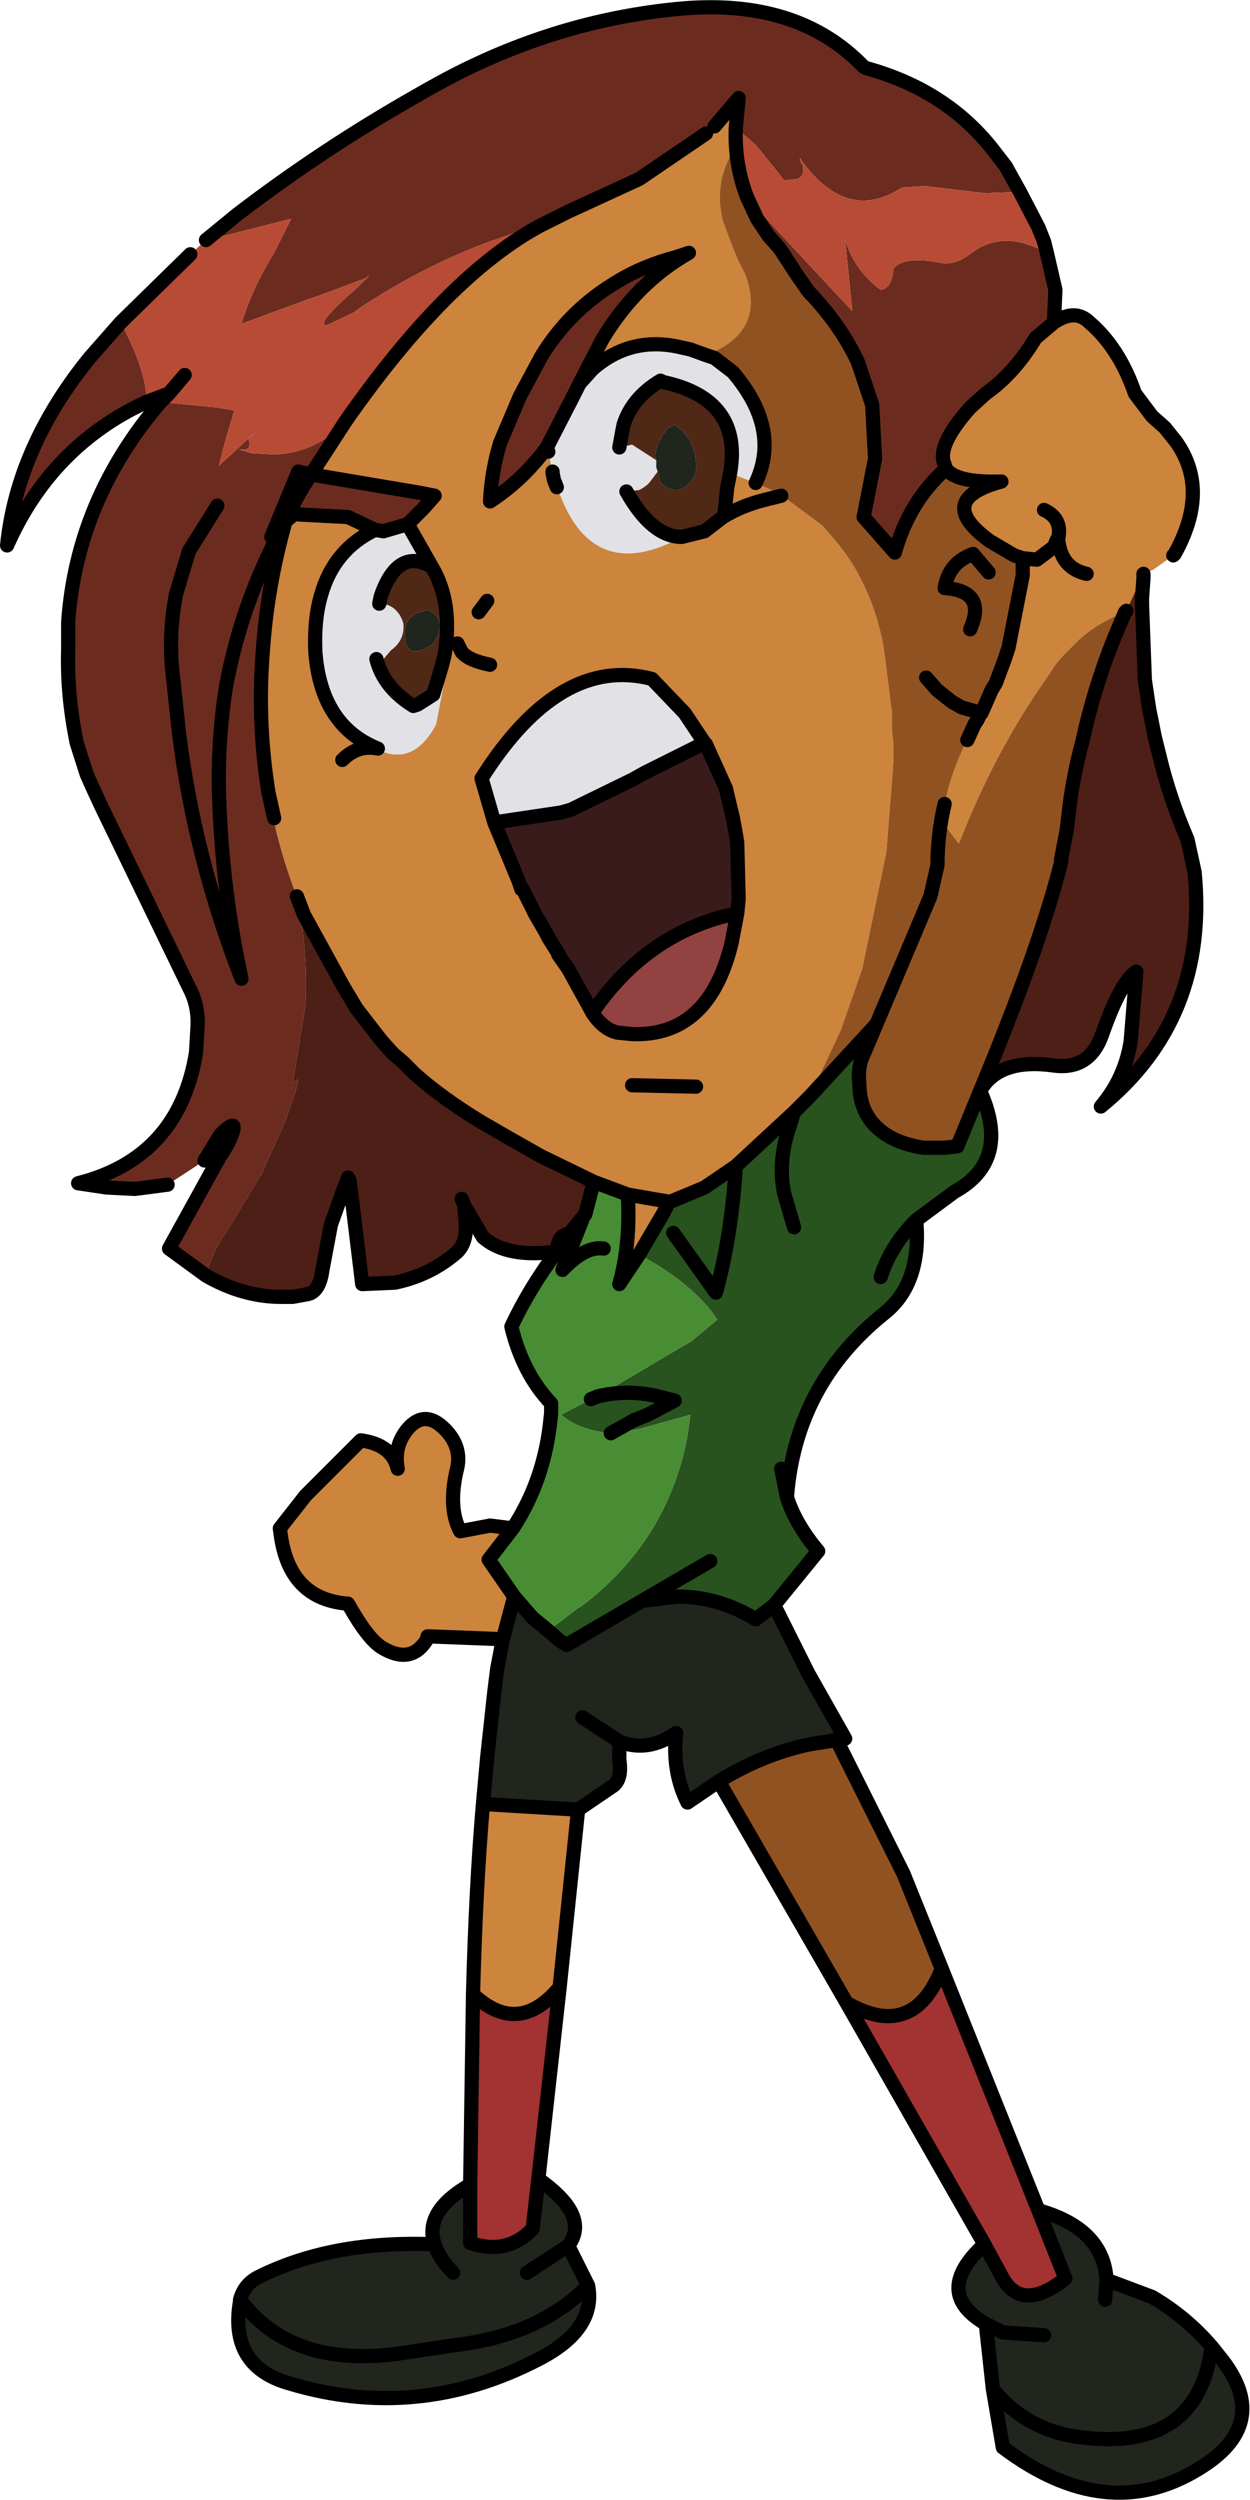 <?xml version="1.0" encoding="UTF-8" standalone="no"?>
<svg xmlns:xlink="http://www.w3.org/1999/xlink" height="88.0px" width="44.0px" xmlns="http://www.w3.org/2000/svg">
  <g transform="matrix(1.0, 0.0, 0.0, 1.0, -4.0, 2.45)">
    <path d="M11.25 6.0 L12.35 5.1 Q15.35 2.8 18.7 0.9 L19.05 0.7 19.5 0.45 Q23.55 -1.75 28.0 -2.15 32.1 -2.5 34.4 -0.1 L34.5 -0.05 Q37.4 0.75 39.05 2.95 L39.4 3.4 39.9 4.3 38.65 4.35 36.55 4.1 35.75 4.15 Q33.85 5.4 32.25 3.25 L32.15 3.1 32.05 2.95 32.15 3.1 32.2 3.3 32.25 3.35 Q32.35 3.75 32.05 3.85 L31.6 3.9 31.45 3.7 30.6 2.65 29.9 2.05 30.0 1.0 29.15 2.0 28.85 2.25 26.5 3.85 24.0 5.0 23.0 5.5 Q19.75 6.35 16.65 8.4 L16.45 8.55 15.5 9.0 Q15.05 9.0 16.6 7.65 L17.0 7.25 16.85 7.35 15.25 7.95 14.8 8.1 13.45 8.6 12.5 8.95 Q12.85 7.75 13.65 6.45 L14.25 5.25 11.3 6.0 11.25 6.0 M40.85 6.45 L41.15 7.75 41.1 8.9 40.45 9.45 Q39.7 10.7 38.7 11.4 L38.15 11.9 Q36.95 13.25 37.25 13.9 L37.3 14.05 Q36.0 15.2 35.5 17.0 L34.4 15.75 34.8 13.7 34.8 13.65 34.7 11.8 34.2 10.3 Q33.6 9.0 32.45 7.8 L32.0 7.15 31.45 6.3 31.05 5.85 30.65 5.25 30.3 4.5 30.8 5.05 31.25 5.55 34.0 8.5 33.75 6.0 Q34.1 7.1 35.0 7.75 35.4 7.7 35.45 7.0 35.8 6.6 36.8 6.75 L37.1 6.8 Q37.65 6.9 38.2 6.45 39.0 5.85 40.0 6.1 L40.3 6.2 40.55 6.3 40.8 6.45 40.85 6.45 M11.25 42.45 L9.95 41.5 11.55 38.6 11.75 38.25 12.0 37.85 Q12.55 36.7 11.75 37.5 L11.2 38.4 9.9 39.25 8.75 39.4 7.75 39.35 6.75 39.2 Q10.3 38.3 10.9 34.6 L10.95 33.75 Q11.0 33.0 10.7 32.4 L7.55 25.9 7.25 25.25 7.05 24.8 6.7 23.7 Q6.35 22.0 6.4 20.4 L6.4 19.45 Q6.7 15.15 9.65 11.7 L11.7 11.9 11.95 11.95 12.25 12.0 11.95 13.0 11.7 13.95 12.35 13.35 12.85 13.5 13.65 13.55 Q15.1 13.5 16.15 12.4 L14.95 14.25 18.8 14.9 19.3 15.0 18.9 15.45 18.35 16.0 17.5 16.25 17.2 16.2 16.25 15.75 14.35 15.65 14.05 15.9 Q13.4 18.2 13.25 20.5 13.05 22.95 13.45 25.45 L13.65 26.35 13.7 26.7 Q14.0 27.95 14.45 29.1 14.85 31.0 14.75 32.95 L14.3 35.7 Q14.7 35.2 14.25 36.4 L14.2 36.55 14.05 37.0 13.35 38.55 13.25 38.8 11.95 40.95 Q11.45 41.65 11.25 42.45 M9.15 11.7 Q5.8 13.25 4.25 16.75 4.6 13.3 7.15 10.15 L8.25 8.9 Q9.2 10.7 9.15 11.7 M24.4 11.05 L24.2 11.45 23.25 13.3 Q22.4 14.45 21.25 15.2 21.3 14.15 21.6 13.15 L22.3 11.5 23.05 10.1 Q24.05 8.45 25.75 7.45 26.65 6.9 27.8 6.6 L28.25 6.45 Q26.4 7.5 25.2 9.5 L24.4 11.05 M14.5 14.15 L13.55 16.45 14.05 15.9 14.05 15.85 Q14.45 15.0 14.95 14.25 L14.5 14.15 M13.05 12.7 L12.75 13.0 Q12.9 13.5 12.35 13.35 L13.05 12.7 M11.65 15.35 L10.65 16.95 10.2 18.45 Q9.95 19.7 10.05 21.0 L10.3 23.35 Q10.85 27.75 12.5 32.0 11.75 28.55 11.7 25.0 11.7 23.35 11.95 21.75 12.5 18.7 14.05 15.9 12.5 18.7 11.95 21.75 11.7 23.35 11.7 25.0 11.75 28.55 12.5 32.0 10.85 27.75 10.3 23.35 L10.05 21.0 Q9.95 19.7 10.2 18.45 L10.65 16.95 11.65 15.35" fill="#6b2c1f" fill-rule="evenodd" stroke="none"/>
    <path d="M39.9 4.3 L40.55 5.55 40.65 5.8 40.75 6.05 40.85 6.45 40.8 6.45 40.55 6.3 40.3 6.2 40.0 6.1 Q39.0 5.85 38.2 6.45 37.65 6.9 37.1 6.8 L36.8 6.75 Q35.8 6.6 35.45 7.0 35.4 7.7 35.0 7.75 34.1 7.1 33.75 6.0 L34.0 8.5 31.25 5.55 30.8 5.05 30.3 4.5 Q29.85 3.35 29.9 2.05 L30.6 2.65 31.45 3.7 31.6 3.9 32.05 3.85 Q32.35 3.75 32.25 3.35 L32.2 3.3 32.15 3.1 32.05 2.95 32.15 3.1 32.25 3.25 Q33.85 5.4 35.75 4.15 L36.55 4.1 38.65 4.35 39.9 4.3 M9.65 11.7 L9.95 11.4 9.15 11.7 Q9.2 10.7 8.25 8.9 L10.7 6.5 11.25 6.0 11.3 6.0 14.25 5.25 13.65 6.45 Q12.85 7.75 12.5 8.95 L13.45 8.6 14.8 8.1 15.25 7.95 16.85 7.35 17.0 7.25 16.6 7.65 Q15.05 9.0 15.5 9.0 L16.45 8.55 16.65 8.4 Q19.75 6.35 23.0 5.5 19.7 7.3 16.15 12.4 15.1 13.5 13.65 13.55 L12.85 13.5 12.35 13.35 11.7 13.95 11.95 13.0 12.25 12.0 11.95 11.95 11.7 11.9 9.65 11.7 M13.05 12.7 L12.35 13.35 Q12.9 13.5 12.75 13.0 L13.05 12.7 M9.95 11.4 L10.5 10.75 9.95 11.4" fill="#b84b35" fill-rule="evenodd" stroke="none"/>
    <path d="M41.1 8.9 Q41.85 8.4 42.35 8.9 43.4 9.8 43.95 11.4 L44.55 12.2 45.0 12.6 45.4 13.1 Q46.6 14.8 45.35 17.05 L45.3 17.1 44.6 17.6 44.25 17.75 44.15 17.95 43.65 19.05 43.6 19.05 43.35 19.2 Q42.55 19.55 42.0 20.05 L41.4 20.65 41.15 20.95 40.75 21.55 Q39.0 24.05 37.75 27.25 L37.15 26.45 37.25 25.85 Q37.5 24.65 38.05 23.6 L38.3 23.05 38.4 22.9 38.5 22.7 38.55 22.65 38.9 21.85 39.05 21.6 39.35 20.8 39.5 20.35 40.0 17.8 40.0 17.2 39.7 17.1 38.85 16.6 Q36.85 15.15 39.25 14.5 37.65 14.55 37.3 14.05 L37.25 13.9 Q36.95 13.25 38.15 11.9 L38.7 11.4 Q39.7 10.7 40.45 9.45 L41.1 8.9 M24.35 61.25 L23.7 67.5 Q22.25 69.25 20.65 67.75 20.75 63.95 21.0 61.05 L24.35 61.25 M21.7 55.25 L19.1 55.15 19.05 55.15 19.0 55.3 Q18.45 56.15 17.45 55.55 16.95 55.25 16.25 54.0 14.25 53.85 13.9 51.7 L13.85 51.35 14.75 50.2 16.7 48.25 Q17.8 48.4 18.0 49.25 17.85 48.45 18.35 47.85 18.95 47.15 19.65 47.85 20.25 48.45 20.1 49.2 19.75 50.6 20.2 51.45 L21.25 51.25 22.05 51.35 21.2 52.45 22.1 53.75 21.7 55.25 M23.0 5.5 L24.0 5.0 26.5 3.85 28.85 2.25 29.15 2.0 30.0 1.0 29.9 2.05 Q29.85 3.35 30.3 4.5 L30.2 4.4 29.85 2.8 Q29.1 3.95 29.45 5.35 L29.85 6.4 29.95 6.65 30.25 7.25 Q30.95 9.25 28.85 10.05 L28.3 9.85 27.85 9.75 Q26.15 9.4 24.85 10.55 L24.4 11.05 25.2 9.5 Q26.4 7.5 28.25 6.45 L27.8 6.6 Q26.65 6.9 25.75 7.45 24.05 8.45 23.05 10.1 L22.3 11.5 21.6 13.15 Q21.3 14.15 21.25 15.2 22.4 14.45 23.25 13.3 L23.3 13.45 23.45 14.15 23.55 14.4 23.6 14.7 23.9 15.4 Q25.15 18.0 28.0 16.45 L28.8 16.25 29.45 15.75 29.5 15.65 29.6 14.7 29.7 14.2 30.6 14.55 31.15 14.8 31.5 15.0 31.8 15.2 32.95 16.05 33.25 16.4 Q34.65 17.95 35.1 20.3 L35.4 22.65 35.4 22.75 35.4 23.25 35.45 23.8 35.45 24.35 35.4 25.0 35.2 27.55 34.35 31.65 33.6 33.8 32.5 36.15 31.95 36.7 29.9 38.6 28.8 39.35 27.6 39.85 27.55 39.85 26.1 39.6 27.55 39.85 27.35 40.25 26.5 41.7 25.8 42.75 Q26.2 41.35 26.1 39.6 L24.9 39.15 23.05 38.25 21.9 37.6 20.95 37.05 Q19.55 36.2 18.6 35.35 L18.55 35.3 18.2 34.95 17.85 34.65 17.8 34.6 17.4 34.15 16.55 33.05 16.1 32.3 14.7 29.75 14.45 29.1 Q14.0 27.95 13.7 26.7 L13.65 26.35 13.45 25.45 Q13.05 22.95 13.25 20.5 13.4 18.2 14.05 15.9 L14.35 15.65 16.25 15.75 17.2 16.2 Q15.75 16.9 15.3 18.5 15.05 19.35 15.1 20.5 15.3 23.1 17.3 23.9 L17.45 24.0 Q18.6 24.45 19.35 23.05 L19.7 21.2 19.65 20.85 19.65 20.6 Q19.95 18.75 19.2 17.5 L18.35 16.0 18.9 15.45 19.3 15.0 18.8 14.9 14.95 14.25 16.15 12.4 Q19.7 7.3 23.0 5.5 M41.25 16.5 L41.2 16.55 41.1 16.8 40.5 17.25 40.0 17.2 40.5 17.25 41.1 16.8 41.2 16.55 41.25 16.5 Q41.4 15.8 40.75 15.5 41.4 15.8 41.25 16.5 L41.25 16.55 Q41.35 17.55 42.25 17.75 41.35 17.55 41.25 16.55 L41.25 16.5 M31.5 15.0 L30.9 15.15 Q30.1 15.35 29.45 15.75 30.1 15.35 30.9 15.15 L31.5 15.0 M21.15 18.7 L20.85 19.1 21.15 18.7 M23.6 14.7 L23.5 14.45 23.45 14.2 23.45 14.15 23.45 14.2 23.5 14.45 23.6 14.7 M28.8 23.7 L28.1 22.65 26.95 21.45 Q23.7 20.6 20.95 24.95 L21.4 26.5 22.25 28.55 22.35 28.85 22.4 28.85 22.85 29.75 23.2 30.35 23.3 30.55 23.55 30.95 23.65 31.1 23.65 31.15 24.0 31.65 24.8 33.1 24.85 33.2 Q25.25 33.8 25.75 33.9 L26.25 33.95 Q28.95 34.05 29.75 30.75 L29.95 29.7 30.0 29.2 29.95 27.2 29.9 26.9 29.8 26.35 29.55 25.3 28.85 23.75 28.8 23.7 M16.05 24.3 Q16.6 23.75 17.3 23.9 16.6 23.75 16.05 24.3 M21.25 20.95 Q20.5 20.8 20.25 20.5 L20.1 20.2 20.25 20.5 Q20.5 20.8 21.25 20.95 M28.5 35.8 L26.25 35.75 28.5 35.8" fill="#cd843d" fill-rule="evenodd" stroke="none"/>
    <path d="M44.25 17.75 L44.25 17.9 44.2 18.6 44.2 18.85 44.3 21.5 44.45 22.5 44.65 23.5 44.8 24.1 Q45.15 25.6 45.8 27.1 L46.05 28.25 Q46.55 33.4 42.75 36.5 43.6 35.5 43.8 34.2 L44.0 31.75 Q43.45 32.1 42.8 33.95 42.35 35.25 41.05 35.05 39.15 34.8 38.5 35.95 40.6 30.9 41.35 27.9 L41.35 27.8 41.55 26.75 41.65 25.9 Q41.8 24.75 42.1 23.65 42.5 21.8 43.2 20.05 L43.6 19.1 43.65 19.05 44.15 17.95 44.25 17.75 M23.6 41.6 Q21.85 41.85 21.0 41.1 L20.35 40.0 20.4 40.75 Q20.4 41.4 20.0 41.7 19.1 42.45 17.9 42.7 L16.75 42.75 16.35 39.45 16.3 39.1 16.25 39.0 16.1 39.4 15.65 40.65 15.35 42.25 Q15.25 43.0 14.85 43.1 L14.3 43.2 13.9 43.2 Q12.55 43.2 11.25 42.45 11.45 41.65 11.95 40.95 L13.25 38.8 13.35 38.55 14.05 37.0 14.2 36.55 14.25 36.4 Q14.7 35.2 14.3 35.7 L14.75 32.95 Q14.85 31.0 14.45 29.1 L14.7 29.75 16.1 32.3 16.55 33.05 17.4 34.15 17.8 34.6 17.85 34.65 18.2 34.95 18.55 35.3 18.6 35.35 Q19.55 36.2 20.95 37.05 L21.9 37.6 23.05 38.25 24.9 39.15 24.6 40.3 24.1 40.9 24.0 41.0 Q23.65 41.0 23.6 41.6 M20.25 39.75 L20.35 40.0 20.25 39.75" fill="#4d1f16" fill-rule="evenodd" stroke="none"/>
    <path d="M33.45 58.8 L35.8 63.5 37.15 66.85 Q36.15 69.4 33.8 68.05 L29.3 60.25 Q30.85 59.3 32.5 58.95 L33.45 58.8 M30.3 4.5 L30.65 5.25 31.05 5.85 31.45 6.3 32.0 7.15 32.45 7.8 Q33.6 9.0 34.2 10.3 L34.7 11.8 34.8 13.65 34.8 13.7 34.4 15.75 35.5 17.0 Q36.0 15.2 37.3 14.05 37.65 14.55 39.25 14.5 36.85 15.15 38.85 16.6 L39.7 17.1 40.0 17.2 40.0 17.8 39.5 20.35 39.35 20.8 39.05 21.6 38.9 21.85 38.55 22.65 37.85 22.45 37.5 22.25 37.0 21.85 36.95 21.8 36.6 21.4 36.95 21.8 37.0 21.85 37.5 22.25 37.85 22.45 38.55 22.65 38.5 22.7 38.4 22.9 38.3 23.05 38.05 23.6 Q37.5 24.65 37.25 25.85 L37.15 26.45 37.75 27.25 Q39.0 24.05 40.75 21.55 L41.15 20.95 41.4 20.65 42.0 20.05 Q42.55 19.55 43.35 19.2 L43.6 19.05 43.65 19.05 43.6 19.1 43.2 20.05 Q42.5 21.8 42.1 23.65 41.8 24.75 41.65 25.9 L41.55 26.75 41.35 27.8 41.35 27.9 Q40.6 30.9 38.5 35.95 L37.7 37.9 37.25 37.95 36.5 37.95 Q35.55 37.8 35.0 37.35 34.25 36.75 34.25 35.7 34.2 35.3 34.3 34.9 L34.85 33.6 32.5 36.15 33.6 33.8 34.35 31.65 35.2 27.55 35.4 25.0 35.45 24.35 35.45 23.8 35.4 23.25 35.4 22.75 35.4 22.65 35.1 20.3 Q34.65 17.95 33.25 16.4 L32.95 16.05 31.8 15.2 31.5 15.0 31.15 14.8 30.6 14.55 Q31.5 12.65 29.8 10.65 L29.15 10.15 28.85 10.05 Q30.95 9.25 30.25 7.25 L29.95 6.65 29.85 6.4 29.45 5.35 Q29.1 3.95 29.85 2.8 L30.2 4.4 30.3 4.5 M34.85 33.6 L36.75 29.1 37.0 28.0 Q37.0 26.9 37.25 25.85 37.0 26.9 37.0 28.0 L36.75 29.1 34.85 33.6 M38.8 17.7 L38.25 17.05 Q37.4 17.35 37.25 18.25 38.75 18.35 38.15 19.7 38.75 18.35 37.25 18.25 37.4 17.35 38.25 17.05 L38.8 17.7" fill="#915222" fill-rule="evenodd" stroke="none"/>
    <path d="M28.85 10.05 L29.15 10.15 29.8 10.65 Q31.5 12.65 30.6 14.55 L29.7 14.2 Q30.15 11.6 27.35 11.0 L27.25 10.95 Q26.25 11.55 25.95 12.5 L25.9 12.75 25.8 13.3 26.25 13.2 27.1 13.75 27.1 14.0 27.15 14.15 26.85 14.55 Q26.7 14.7 26.5 14.8 L26.05 14.85 Q26.95 16.45 28.0 16.45 25.15 18.0 23.9 15.4 L23.6 14.7 23.55 14.4 23.45 14.15 23.3 13.45 23.25 13.3 24.2 11.45 24.4 11.05 24.85 10.55 Q26.15 9.4 27.85 9.75 L28.3 9.85 28.85 10.05 M21.4 26.5 L20.95 24.95 Q23.7 20.6 26.95 21.45 L28.1 22.65 28.8 23.7 26.7 24.75 26.25 25.0 24.1 26.05 23.75 26.15 21.4 26.5 M18.35 16.0 L19.2 17.5 Q18.0 16.8 17.4 18.55 L17.35 18.8 Q17.9 18.8 18.15 19.35 L18.2 19.5 Q18.25 20.1 17.75 20.45 L17.5 20.75 17.25 20.75 Q17.5 21.75 18.55 22.4 L18.7 22.35 19.25 22.0 19.4 21.5 19.55 21.0 19.65 20.6 19.65 20.85 19.7 21.2 19.35 23.05 Q18.6 24.45 17.45 24.0 L17.3 23.9 Q15.3 23.1 15.1 20.5 15.05 19.35 15.3 18.5 15.75 16.9 17.2 16.2 L17.5 16.25 18.35 16.0" fill="#e1e1e6" fill-rule="evenodd" stroke="none"/>
    <path d="M28.0 16.45 Q26.95 16.45 26.05 14.85 L26.5 14.8 Q26.7 14.7 26.85 14.55 L27.15 14.15 27.25 14.55 Q27.95 15.15 28.45 14.3 L28.5 14.1 Q28.55 13.05 27.75 12.5 L27.55 12.6 Q27.15 13.0 27.05 13.6 L27.1 13.75 26.25 13.2 25.8 13.3 25.9 12.75 25.95 12.5 Q26.25 11.55 27.25 10.95 L27.35 11.0 Q30.15 11.6 29.7 14.2 L29.6 14.7 29.5 15.65 29.45 15.75 28.8 16.25 28.0 16.45 M19.2 17.5 Q19.95 18.75 19.65 20.6 L19.55 21.0 19.4 21.5 19.25 22.0 18.7 22.35 18.55 22.4 Q17.5 21.75 17.25 20.75 L17.5 20.75 17.75 20.45 Q18.25 20.1 18.2 19.5 L18.15 19.35 Q17.9 18.8 17.35 18.8 L17.4 18.55 Q18.0 16.8 19.2 17.5 M19.35 20.05 Q19.75 19.3 19.0 19.0 L19.0 19.05 Q18.25 19.15 18.25 19.85 18.25 20.85 19.2 20.25 L19.35 20.05" fill="#4f2916" fill-rule="evenodd" stroke="none"/>
    <path d="M31.25 54.05 L32.45 56.45 33.75 58.75 33.45 58.8 32.5 58.95 Q30.85 59.3 29.3 60.25 L28.2 61.0 Q27.65 59.9 27.8 58.55 26.8 59.25 25.8 58.85 L25.8 59.5 Q25.9 60.15 25.6 60.4 L24.35 61.25 21.0 61.05 21.15 59.4 21.4 57.1 21.5 56.3 21.7 55.25 22.1 53.75 22.75 54.5 23.3 54.95 23.7 55.3 23.95 55.45 26.6 53.9 27.85 53.75 Q29.3 53.75 30.6 54.55 L31.25 54.05 M40.55 75.35 Q42.85 76.0 42.95 77.8 L44.55 78.4 Q45.75 79.1 46.65 80.15 L47.05 80.65 Q48.75 82.9 46.2 84.45 42.95 86.45 39.3 83.7 L38.95 81.65 38.7 79.35 Q36.8 78.25 38.65 76.55 L39.3 77.75 Q40.0 78.95 41.5 77.75 L40.55 75.35 M22.95 74.25 Q24.8 75.55 24.0 76.6 L24.7 78.0 Q25.0 79.55 22.95 80.6 18.7 82.8 14.2 81.45 12.05 80.85 12.45 78.55 L12.45 78.5 Q12.6 77.95 13.1 77.7 15.7 76.4 19.3 76.55 18.9 75.4 20.55 74.45 L20.55 76.5 Q21.85 76.95 22.75 76.0 L22.95 74.25 M27.15 14.15 L27.1 14.0 27.1 13.75 27.05 13.6 Q27.15 13.0 27.55 12.6 L27.75 12.5 Q28.55 13.05 28.5 14.1 L28.45 14.3 Q27.95 15.15 27.25 14.55 L27.15 14.15 M19.35 20.05 L19.2 20.25 Q18.25 20.85 18.25 19.85 18.25 19.15 19.0 19.05 L19.0 19.0 Q19.75 19.3 19.35 20.05 M25.8 58.85 L24.5 58.0 25.8 58.85 M40.75 79.75 L39.3 79.65 38.7 79.35 39.3 79.65 40.75 79.75 M19.95 77.55 Q19.45 77.05 19.3 76.55 19.45 77.05 19.95 77.55 M24.7 78.0 Q23.0 79.75 20.0 80.1 L18.0 80.4 Q14.25 80.9 12.45 78.5 14.25 80.9 18.0 80.4 L20.0 80.1 Q23.0 79.75 24.7 78.0 M42.9 78.5 L42.95 77.8 42.9 78.5 M46.65 80.15 Q46.15 84.0 41.75 83.3 40.05 83.0 38.95 81.65 40.05 83.0 41.75 83.3 46.15 84.0 46.65 80.15 M22.55 77.55 L24.0 76.6 22.55 77.55" fill="#20251d" fill-rule="evenodd" stroke="none"/>
    <path d="M28.8 23.7 L28.85 23.75 29.55 25.3 29.8 26.35 29.9 26.9 29.95 27.2 30.0 29.2 29.95 29.7 29.5 29.8 Q26.65 30.55 24.85 33.2 L24.8 33.1 24.0 31.65 23.65 31.15 23.65 31.1 23.55 30.95 23.3 30.55 23.2 30.35 22.85 29.75 22.4 28.85 22.35 28.85 22.25 28.55 21.4 26.5 23.75 26.15 24.1 26.05 26.25 25.0 26.7 24.75 28.8 23.7" fill="#3a1b1b" fill-rule="evenodd" stroke="none"/>
    <path d="M38.5 35.95 Q39.6 38.4 37.6 39.5 L36.25 40.5 Q36.45 42.75 35.1 43.8 32.0 46.3 31.7 50.25 32.0 51.2 32.8 52.15 L31.25 54.05 30.6 54.55 Q29.3 53.75 27.85 53.75 L26.6 53.9 23.95 55.45 23.7 55.3 23.3 54.95 24.35 54.15 24.45 54.1 Q27.5 51.8 28.2 48.1 L28.3 47.35 26.5 47.85 25.5 48.0 26.3 47.55 26.8 47.35 27.75 46.85 27.15 46.7 Q26.1 46.45 25.05 46.7 26.1 46.45 27.15 46.7 L27.75 46.85 26.8 47.35 26.3 47.55 25.5 48.0 Q24.4 47.9 23.75 47.35 L24.8 46.8 25.05 46.7 28.35 44.75 29.25 44.0 29.0 43.65 Q28.2 42.7 27.0 42.0 L26.5 41.7 27.35 40.25 27.55 39.85 27.6 39.85 28.8 39.35 29.9 38.6 31.95 36.7 31.7 37.5 32.5 36.15 34.85 33.6 34.3 34.9 Q34.2 35.3 34.25 35.7 34.25 36.75 35.0 37.35 35.55 37.8 36.5 37.95 L37.25 37.95 37.7 37.9 38.5 35.95 M31.95 40.75 L31.6 39.55 Q31.4 38.55 31.7 37.5 31.4 38.55 31.6 39.55 L31.95 40.75 M27.7 40.95 L29.2 43.05 Q29.75 41.05 29.9 38.6 29.75 41.05 29.2 43.05 L27.7 40.95 M29.0 52.5 L28.4 52.85 26.6 53.9 28.4 52.85 29.0 52.5 M35.0 42.5 Q35.35 41.4 36.25 40.5 35.35 41.4 35.0 42.5 M31.5 49.25 L31.7 50.25 31.5 49.25" fill="#28521e" fill-rule="evenodd" stroke="none"/>
    <path d="M22.05 51.35 Q23.1 49.75 23.35 47.75 L23.4 47.3 23.4 46.95 Q22.4 45.9 22.0 44.25 22.6 42.95 23.6 41.6 L24.1 40.9 24.55 40.35 24.6 40.3 24.9 39.15 26.1 39.6 Q26.2 41.35 25.8 42.75 L26.5 41.7 27.0 42.0 Q28.2 42.7 29.0 43.65 L29.25 44.0 28.35 44.75 25.05 46.7 24.8 46.8 23.75 47.35 Q24.4 47.9 25.5 48.0 L26.5 47.85 28.3 47.35 28.2 48.1 Q27.5 51.8 24.45 54.1 L24.35 54.15 23.3 54.95 22.75 54.5 22.1 53.75 21.2 52.45 22.05 51.35 M32.5 36.15 L31.7 37.5 31.95 36.7 32.5 36.15 M25.25 41.5 Q24.6 41.4 23.8 42.25 L24.55 40.35 23.8 42.25 Q24.6 41.4 25.25 41.5" fill="#488d34" fill-rule="evenodd" stroke="none"/>
    <path d="M29.95 29.7 L29.75 30.75 Q28.95 34.05 26.25 33.95 L25.75 33.9 Q25.25 33.8 24.85 33.2 26.65 30.55 29.5 29.8 L29.95 29.7" fill="#934242" fill-rule="evenodd" stroke="none"/>
    <path d="M37.15 66.85 L40.55 75.35 41.5 77.75 Q40.0 78.95 39.3 77.75 L38.65 76.55 33.8 68.05 Q36.15 69.4 37.15 66.85 M23.7 67.5 L22.95 74.25 22.75 76.0 Q21.85 76.95 20.55 76.5 L20.55 74.45 20.65 67.75 Q22.25 69.25 23.7 67.5" fill="#a33232" fill-rule="evenodd" stroke="none"/>
    <path d="M11.25 6.0 L12.35 5.1 Q15.35 2.8 18.7 0.9 L19.05 0.7 19.5 0.45 Q23.55 -1.75 28.0 -2.15 32.1 -2.5 34.4 -0.1 L34.5 -0.05 Q37.4 0.75 39.05 2.95 L39.4 3.4 39.9 4.3 40.55 5.55 40.65 5.8 40.75 6.05 40.85 6.45 41.15 7.75 41.1 8.9 Q41.85 8.4 42.35 8.9 43.4 9.8 43.95 11.4 L44.55 12.2 45.0 12.6 45.4 13.1 Q46.6 14.8 45.35 17.05 L45.3 17.1 M44.25 17.75 L44.25 17.9 44.2 18.6 44.2 18.85 44.3 21.5 44.45 22.5 44.65 23.5 44.8 24.1 Q45.15 25.6 45.8 27.1 L46.05 28.25 Q46.55 33.4 42.75 36.5 43.6 35.5 43.8 34.2 L44.0 31.75 Q43.45 32.1 42.8 33.95 42.35 35.25 41.05 35.05 39.15 34.8 38.5 35.95 39.6 38.4 37.6 39.5 L36.25 40.5 Q36.45 42.75 35.1 43.8 32.0 46.3 31.7 50.25 32.0 51.2 32.8 52.15 L31.25 54.05 32.45 56.45 33.75 58.75 33.45 58.8 35.8 63.5 37.15 66.85 40.55 75.35 Q42.85 76.0 42.95 77.8 L44.55 78.4 Q45.75 79.1 46.65 80.15 L47.05 80.65 Q48.75 82.9 46.2 84.45 42.95 86.45 39.3 83.7 L38.95 81.65 38.7 79.35 Q36.8 78.25 38.65 76.55 L33.8 68.05 29.3 60.25 28.2 61.0 Q27.65 59.9 27.8 58.55 26.8 59.25 25.8 58.85 L25.8 59.5 Q25.9 60.15 25.6 60.4 L24.35 61.25 23.7 67.5 22.95 74.25 Q24.8 75.55 24.0 76.6 L24.7 78.0 Q25.0 79.55 22.95 80.6 18.7 82.8 14.2 81.45 12.05 80.85 12.45 78.55 L12.45 78.5 Q12.6 77.95 13.1 77.7 15.7 76.4 19.3 76.55 18.9 75.4 20.55 74.45 L20.65 67.75 Q20.75 63.95 21.0 61.05 L21.15 59.4 21.4 57.1 21.5 56.3 21.7 55.25 19.1 55.15 19.05 55.15 M19.0 55.3 Q18.45 56.15 17.45 55.55 16.95 55.25 16.25 54.0 14.25 53.85 13.9 51.7 L13.85 51.35 14.75 50.2 16.7 48.25 Q17.8 48.4 18.0 49.25 17.85 48.45 18.35 47.85 18.95 47.15 19.65 47.85 20.25 48.45 20.1 49.2 19.75 50.6 20.2 51.45 L21.25 51.25 22.05 51.35 Q23.1 49.75 23.35 47.75 L23.4 47.3 23.4 46.95 Q22.4 45.9 22.0 44.25 22.6 42.95 23.6 41.6 21.85 41.85 21.0 41.1 L20.35 40.0 20.4 40.75 Q20.4 41.4 20.0 41.7 19.1 42.45 17.9 42.7 L16.75 42.75 16.35 39.45 16.3 39.1 16.25 39.0 16.1 39.4 15.65 40.65 15.35 42.25 Q15.25 43.0 14.85 43.1 L14.3 43.2 13.9 43.2 Q12.55 43.2 11.25 42.45 L9.95 41.5 11.55 38.6 11.75 38.25 12.0 37.85 Q12.55 36.7 11.75 37.5 L11.2 38.4 M9.9 39.25 L8.75 39.4 7.75 39.35 6.75 39.2 Q10.3 38.3 10.9 34.6 L10.95 33.75 Q11.0 33.0 10.7 32.4 L7.55 25.9 7.25 25.25 7.05 24.8 6.7 23.7 Q6.35 22.0 6.4 20.4 L6.4 19.45 Q6.7 15.15 9.65 11.7 L9.95 11.4 9.15 11.7 Q5.8 13.25 4.25 16.75 4.6 13.3 7.15 10.15 L8.25 8.9 10.7 6.5 M23.0 5.5 L24.0 5.0 26.5 3.85 28.85 2.25 M29.15 2.0 L30.0 1.0 29.9 2.05 Q29.85 3.35 30.3 4.5 L30.65 5.25 31.05 5.85 31.45 6.3 32.0 7.15 32.45 7.8 Q33.6 9.0 34.2 10.3 L34.7 11.8 34.8 13.65 34.8 13.7 34.4 15.75 35.5 17.0 Q36.0 15.2 37.3 14.05 L37.25 13.9 Q36.95 13.25 38.15 11.9 L38.7 11.4 Q39.7 10.7 40.45 9.45 L41.1 8.9 M40.75 15.5 Q41.4 15.8 41.25 16.5 L41.25 16.55 Q41.35 17.55 42.25 17.75 M40.0 17.2 L40.5 17.25 41.1 16.8 41.2 16.55 41.25 16.5 M43.65 19.05 L43.6 19.1 43.2 20.05 Q42.5 21.8 42.1 23.65 41.8 24.75 41.65 25.9 L41.55 26.75 41.35 27.8 41.35 27.9 Q40.6 30.9 38.5 35.95 L37.7 37.9 37.25 37.95 36.5 37.95 Q35.55 37.8 35.0 37.35 34.25 36.75 34.25 35.7 34.2 35.3 34.3 34.9 L34.85 33.6 32.5 36.15 31.95 36.7 31.7 37.5 Q31.4 38.55 31.6 39.55 L31.95 40.75 M37.25 25.85 Q37.0 26.9 37.0 28.0 L36.75 29.1 34.85 33.6 M28.85 10.05 L29.15 10.15 29.8 10.65 Q31.5 12.65 30.6 14.55 M24.4 11.05 L24.2 11.45 23.25 13.3 23.3 13.45 M28.0 16.45 Q26.95 16.45 26.05 14.85 M25.8 13.3 L25.9 12.75 25.95 12.5 Q26.25 11.55 27.25 10.95 L27.35 11.0 Q30.15 11.6 29.7 14.2 L29.6 14.7 29.5 15.65 29.45 15.75 Q30.1 15.35 30.9 15.15 L31.5 15.0 M24.4 11.05 L25.2 9.5 Q26.4 7.5 28.25 6.45 L27.8 6.6 Q26.65 6.9 25.75 7.45 24.05 8.45 23.05 10.1 L22.3 11.5 21.6 13.15 Q21.3 14.15 21.25 15.2 22.4 14.45 23.25 13.3 M28.85 10.05 L28.3 9.85 27.85 9.75 Q26.15 9.4 24.85 10.55 L24.4 11.05 M28.0 16.45 L28.8 16.25 29.45 15.75 M23.45 14.15 L23.45 14.2 23.5 14.45 23.6 14.7 M20.85 19.1 L21.15 18.7 M21.4 26.5 L20.95 24.95 Q23.7 20.6 26.95 21.45 L28.1 22.65 28.8 23.7 28.85 23.75 29.55 25.3 29.8 26.35 29.9 26.9 29.95 27.2 30.0 29.2 29.95 29.7 29.75 30.75 Q28.95 34.05 26.25 33.95 L25.75 33.9 Q25.25 33.8 24.85 33.2 L24.8 33.1 24.0 31.65 23.65 31.15 23.65 31.1 23.55 30.95 23.3 30.55 23.2 30.35 22.85 29.75 22.4 28.85 22.35 28.85 22.25 28.55 21.4 26.5 23.75 26.15 24.1 26.05 26.25 25.0 26.7 24.75 28.8 23.7 M38.55 22.65 L38.9 21.85 39.05 21.6 39.35 20.8 39.5 20.35 40.0 17.8 40.0 17.2 39.7 17.1 38.85 16.6 Q36.85 15.15 39.25 14.5 37.65 14.55 37.3 14.05 M38.15 19.7 Q38.75 18.35 37.25 18.25 37.4 17.35 38.25 17.05 L38.8 17.7 M38.55 22.65 L37.85 22.45 37.5 22.25 37.0 21.85 36.95 21.8 36.6 21.4 M38.05 23.6 L38.3 23.05 38.4 22.9 38.5 22.7 38.55 22.65 M16.15 12.4 L14.95 14.25 18.8 14.9 19.3 15.0 18.9 15.45 18.35 16.0 19.2 17.5 Q19.95 18.75 19.65 20.6 L19.55 21.0 19.4 21.5 19.25 22.0 18.7 22.35 18.55 22.4 Q17.5 21.75 17.25 20.75 M17.3 23.9 Q16.6 23.75 16.05 24.3 M18.35 16.0 L17.5 16.25 17.2 16.2 Q15.75 16.9 15.3 18.5 15.05 19.35 15.1 20.5 15.3 23.1 17.3 23.9 M17.2 16.2 L16.25 15.75 14.35 15.65 14.05 15.9 Q13.4 18.2 13.25 20.5 13.05 22.95 13.45 25.45 L13.65 26.35 M14.45 29.1 L14.7 29.75 16.1 32.3 16.55 33.05 17.4 34.15 17.8 34.6 17.85 34.65 18.2 34.95 18.55 35.3 M18.6 35.35 Q19.55 36.2 20.95 37.05 L21.9 37.6 23.05 38.25 24.9 39.15 26.1 39.6 27.55 39.85 27.6 39.85 28.8 39.35 29.9 38.6 31.95 36.7 M19.2 17.5 Q18.0 16.8 17.4 18.55 L17.35 18.8 M14.5 14.15 L13.55 16.45 14.05 15.9 14.05 15.85 Q14.45 15.0 14.95 14.25 L14.5 14.15 M14.05 15.9 Q12.5 18.7 11.95 21.75 11.7 23.35 11.7 25.0 11.75 28.55 12.5 32.0 10.85 27.75 10.3 23.35 L10.05 21.0 Q9.95 19.7 10.2 18.45 L10.65 16.95 11.65 15.35 M20.1 20.2 L20.25 20.5 Q20.5 20.8 21.25 20.95 M10.5 10.75 L9.95 11.4 M29.95 29.7 L29.5 29.8 Q26.65 30.55 24.85 33.2 M26.25 35.75 L28.5 35.8 M26.1 39.6 Q26.2 41.35 25.8 42.75 L26.5 41.7 27.35 40.25 27.55 39.85 M25.05 46.7 Q26.1 46.45 27.15 46.7 L27.75 46.85 26.8 47.35 26.3 47.55 25.5 48.0 M23.3 54.95 L23.7 55.3 23.95 55.45 26.6 53.9 28.4 52.85 29.0 52.5 M29.9 38.6 Q29.75 41.05 29.2 43.05 L27.7 40.95 M20.35 40.0 L20.25 39.75 M24.1 40.9 L24.55 40.35 24.6 40.3 24.1 40.9 23.6 41.6 Q23.65 41.0 24.0 41.0 L24.1 40.9 M24.55 40.35 L23.8 42.25 Q24.6 41.4 25.25 41.5 M24.9 39.15 L24.6 40.3 M25.05 46.7 L24.8 46.8 M36.25 40.5 Q35.35 41.4 35.0 42.5 M23.0 5.5 Q19.7 7.3 16.15 12.4 M26.6 53.9 L27.85 53.75 Q29.3 53.75 30.6 54.55 L31.25 54.05 M29.3 60.25 Q30.85 59.3 32.5 58.95 L33.45 58.8 M22.1 53.75 L21.2 52.45 22.05 51.35 M23.3 54.95 L22.75 54.5 22.1 53.75 21.7 55.25 M21.0 61.05 L24.35 61.25 M24.5 58.0 L25.8 58.85 M20.65 67.75 Q22.25 69.25 23.7 67.5 M33.8 68.05 Q36.15 69.4 37.15 66.85 M12.45 78.5 Q14.25 80.9 18.0 80.4 L20.0 80.1 Q23.0 79.75 24.7 78.0 M19.3 76.55 Q19.45 77.05 19.95 77.55 M38.7 79.35 L39.3 79.65 40.75 79.75 M38.65 76.55 L39.3 77.75 Q40.0 78.95 41.5 77.75 L40.55 75.35 M20.55 74.45 L20.55 76.5 Q21.85 76.95 22.75 76.0 L22.95 74.25 M24.0 76.6 L22.55 77.55 M38.95 81.65 Q40.05 83.0 41.75 83.3 46.15 84.0 46.65 80.15 M42.95 77.8 L42.9 78.5 M31.7 50.25 L31.5 49.25" fill="none" stroke="#000000" stroke-linecap="round" stroke-linejoin="round" stroke-width="0.5"/>
  </g>
</svg>
